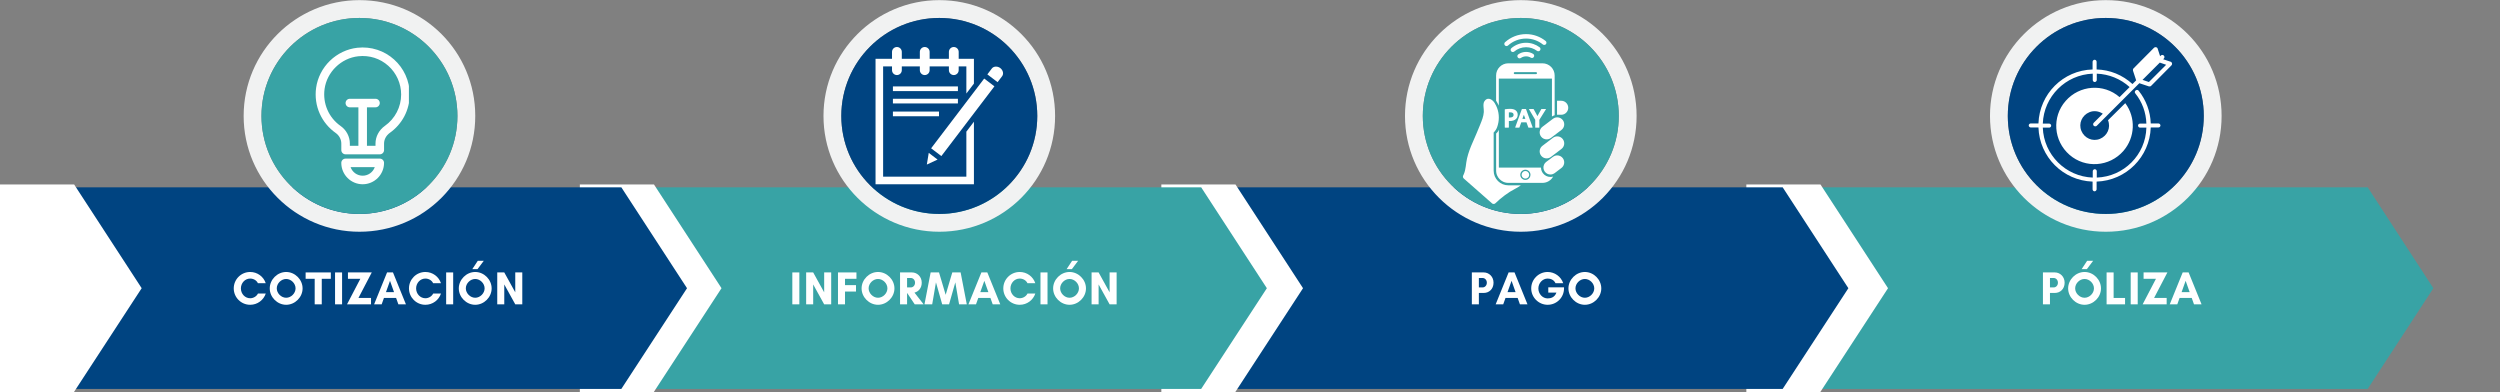 <svg xmlns="http://www.w3.org/2000/svg" xmlns:xlink="http://www.w3.org/1999/xlink" width="1275" zoomAndPan="magnify" viewBox="0 0 956.25 150" height="200" preserveAspectRatio="xMidYMid meet" version="1.0"><rect x="0" y="0" width="956.25" height="150" fill="#808080" stroke="none"/><defs><g/><clipPath id="b1d1e57e20"><path d="M 680.184 71.652 L 930.766 71.652 L 930.766 148.758 L 680.184 148.758 Z M 680.184 71.652 " clip-rule="nonzero"/></clipPath><clipPath id="dff88ec6af"><path d="M 680.184 148.758 L 905.637 148.758 L 930.762 110.242 L 905.637 71.652 L 680.184 71.652 Z M 680.184 148.758 " clip-rule="nonzero"/></clipPath><clipPath id="e6b351e935"><path d="M 667.977 70.336 L 722.168 70.336 L 722.168 149.93 L 667.977 149.93 Z M 667.977 70.336 " clip-rule="nonzero"/></clipPath><clipPath id="5ca9cf12a0"><path d="M 667.977 149.93 L 696.277 149.93 L 722.168 110.238 L 696.277 70.473 L 667.977 70.473 Z M 667.977 149.93 " clip-rule="nonzero"/></clipPath><clipPath id="697659a9d0"><path d="M 456.422 71.652 L 707 71.652 L 707 148.758 L 456.422 148.758 Z M 456.422 71.652 " clip-rule="nonzero"/></clipPath><clipPath id="f6d98f881d"><path d="M 456.422 148.758 L 681.875 148.758 L 707 110.242 L 681.875 71.652 L 456.422 71.652 Z M 456.422 148.758 " clip-rule="nonzero"/></clipPath><clipPath id="80fdc7fc01"><path d="M 444.215 70.336 L 498.406 70.336 L 498.406 149.93 L 444.215 149.93 Z M 444.215 70.336 " clip-rule="nonzero"/></clipPath><clipPath id="7ef1bde670"><path d="M 444.215 149.93 L 472.516 149.93 L 498.406 110.238 L 472.516 70.473 L 444.215 70.473 Z M 444.215 149.93 " clip-rule="nonzero"/></clipPath><clipPath id="ff5d5210cf"><path d="M 233.996 71.652 L 484.578 71.652 L 484.578 148.758 L 233.996 148.758 Z M 233.996 71.652 " clip-rule="nonzero"/></clipPath><clipPath id="dead6c430c"><path d="M 233.996 148.758 L 459.453 148.758 L 484.574 110.242 L 459.453 71.652 L 233.996 71.652 Z M 233.996 148.758 " clip-rule="nonzero"/></clipPath><clipPath id="34779f721e"><path d="M 221.789 70.336 L 275.98 70.336 L 275.98 149.93 L 221.789 149.93 Z M 221.789 70.336 " clip-rule="nonzero"/></clipPath><clipPath id="47481539d0"><path d="M 221.789 149.93 L 250.09 149.93 L 275.98 110.238 L 250.09 70.473 L 221.789 70.473 Z M 221.789 149.93 " clip-rule="nonzero"/></clipPath><clipPath id="9db432a393"><path d="M 12.207 71.652 L 262.789 71.652 L 262.789 148.758 L 12.207 148.758 Z M 12.207 71.652 " clip-rule="nonzero"/></clipPath><clipPath id="1d6bc51751"><path d="M 12.207 148.758 L 237.664 148.758 L 262.785 110.242 L 237.664 71.652 L 12.207 71.652 Z M 12.207 148.758 " clip-rule="nonzero"/></clipPath><clipPath id="6c73e4f387"><path d="M 0 70.336 L 54.191 70.336 L 54.191 149.93 L 0 149.93 Z M 0 70.336 " clip-rule="nonzero"/></clipPath><clipPath id="80e1ff314a"><path d="M 0 149.93 L 28.301 149.93 L 54.191 110.238 L 28.301 70.473 L 0 70.473 Z M 0 149.93 " clip-rule="nonzero"/></clipPath><clipPath id="a055010ed3"><path d="M 93.195 0.059 L 181.785 0.059 L 181.785 88.641 L 93.195 88.641 Z M 93.195 0.059 " clip-rule="nonzero"/></clipPath><clipPath id="c973ded313"><path d="M 137.492 88.641 C 162.023 88.641 181.785 68.879 181.785 44.348 C 181.785 19.812 162.023 0.051 137.492 0.051 C 113.184 0.051 93.195 19.812 93.195 44.348 C 93.195 68.879 113.184 88.641 137.492 88.641 Z M 137.492 6.867 C 158.16 6.867 174.969 23.676 174.969 44.348 C 174.969 65.02 158.16 81.828 137.492 81.828 C 116.82 81.828 100.012 65.02 100.012 44.348 C 100.012 23.676 116.82 6.867 137.492 6.867 Z M 137.492 6.867 " clip-rule="nonzero"/></clipPath><clipPath id="62f6b647c7"><path d="M 100 6.629 L 175 6.629 L 175 82 L 100 82 Z M 100 6.629 " clip-rule="nonzero"/></clipPath><clipPath id="0f61a17fd2"><path d="M 137.492 81.828 C 158.16 81.828 174.969 65.02 174.969 44.348 C 174.969 23.676 158.16 6.867 137.492 6.867 C 116.82 6.867 100.012 23.676 100.012 44.348 C 100.012 65.02 116.82 81.828 137.492 81.828 Z M 137.492 81.828 " clip-rule="nonzero"/></clipPath><clipPath id="f22b87b6a4"><path d="M 314.984 0.059 L 403.574 0.059 L 403.574 88.641 L 314.984 88.641 Z M 314.984 0.059 " clip-rule="nonzero"/></clipPath><clipPath id="b35b1410ef"><path d="M 359.281 88.641 C 383.812 88.641 403.574 68.879 403.574 44.348 C 403.574 19.812 383.812 0.051 359.281 0.051 C 334.973 0.051 314.984 19.812 314.984 44.348 C 314.984 68.879 334.973 88.641 359.281 88.641 Z M 359.281 6.867 C 379.949 6.867 396.758 23.676 396.758 44.348 C 396.758 65.02 379.949 81.828 359.281 81.828 C 338.609 81.828 321.801 65.02 321.801 44.348 C 321.801 23.676 338.609 6.867 359.281 6.867 Z M 359.281 6.867 " clip-rule="nonzero"/></clipPath><clipPath id="bb7076bbeb"><path d="M 321.559 6.629 L 397 6.629 L 397 82 L 321.559 82 Z M 321.559 6.629 " clip-rule="nonzero"/></clipPath><clipPath id="91f36b9c89"><path d="M 359.281 81.828 C 379.949 81.828 396.758 65.02 396.758 44.348 C 396.758 23.676 379.949 6.867 359.281 6.867 C 338.609 6.867 321.801 23.676 321.801 44.348 C 321.801 65.02 338.609 81.828 359.281 81.828 Z M 359.281 81.828 " clip-rule="nonzero"/></clipPath><clipPath id="875204c8db"><path d="M 537.41 0.059 L 626 0.059 L 626 88.641 L 537.41 88.641 Z M 537.41 0.059 " clip-rule="nonzero"/></clipPath><clipPath id="242e72f162"><path d="M 581.703 88.641 C 606.238 88.641 626 68.879 626 44.348 C 626 19.812 606.238 0.051 581.703 0.051 C 557.398 0.051 537.41 19.812 537.41 44.348 C 537.41 68.879 557.398 88.641 581.703 88.641 Z M 581.703 6.867 C 602.375 6.867 619.184 23.676 619.184 44.348 C 619.184 65.02 602.375 81.828 581.703 81.828 C 561.035 81.828 544.223 65.02 544.223 44.348 C 544.223 23.676 561.035 6.867 581.703 6.867 Z M 581.703 6.867 " clip-rule="nonzero"/></clipPath><clipPath id="ffa2960a3b"><path d="M 544 6.629 L 619.426 6.629 L 619.426 82 L 544 82 Z M 544 6.629 " clip-rule="nonzero"/></clipPath><clipPath id="ececfe359e"><path d="M 581.703 81.828 C 602.375 81.828 619.184 65.02 619.184 44.348 C 619.184 23.676 602.375 6.867 581.703 6.867 C 561.035 6.867 544.223 23.676 544.223 44.348 C 544.223 65.02 561.035 81.828 581.703 81.828 Z M 581.703 81.828 " clip-rule="nonzero"/></clipPath><clipPath id="454ab3833d"><path d="M 761.172 0.059 L 849.762 0.059 L 849.762 88.641 L 761.172 88.641 Z M 761.172 0.059 " clip-rule="nonzero"/></clipPath><clipPath id="ec6b839881"><path d="M 805.465 88.641 C 830 88.641 849.762 68.879 849.762 44.348 C 849.762 19.812 830 0.051 805.465 0.051 C 781.16 0.051 761.172 19.812 761.172 44.348 C 761.172 68.879 781.16 88.641 805.465 88.641 Z M 805.465 6.867 C 826.137 6.867 842.945 23.676 842.945 44.348 C 842.945 65.02 826.137 81.828 805.465 81.828 C 784.797 81.828 767.984 65.02 767.984 44.348 C 767.984 23.676 784.797 6.867 805.465 6.867 Z M 805.465 6.867 " clip-rule="nonzero"/></clipPath><clipPath id="242ecc4bc4"><path d="M 767.746 6.629 L 843 6.629 L 843 82 L 767.746 82 Z M 767.746 6.629 " clip-rule="nonzero"/></clipPath><clipPath id="71552c2077"><path d="M 805.465 81.828 C 826.137 81.828 842.945 65.02 842.945 44.348 C 842.945 23.676 826.137 6.867 805.465 6.867 C 784.797 6.867 767.984 23.676 767.984 44.348 C 767.984 65.02 784.797 81.828 805.465 81.828 Z M 805.465 81.828 " clip-rule="nonzero"/></clipPath><clipPath id="ba7e86aa45"><path d="M 130 60 L 147 60 L 147 70.441 L 130 70.441 Z M 130 60 " clip-rule="nonzero"/></clipPath><clipPath id="de98a2b6c7"><path d="M 120.434 18 L 156.406 18 L 156.406 60 L 120.434 60 Z M 120.434 18 " clip-rule="nonzero"/></clipPath><clipPath id="85ade05e64"><path d="M 334.676 17.98 L 373 17.98 L 373 70.441 L 334.676 70.441 Z M 334.676 17.98 " clip-rule="nonzero"/></clipPath><clipPath id="5bb5aecfaf"><path d="M 775.828 18 L 831 18 L 831 73.438 L 775.828 73.438 Z M 775.828 18 " clip-rule="nonzero"/></clipPath><clipPath id="d0a7748245"><path d="M 559.469 13.004 L 599.938 13.004 L 599.938 78.203 L 559.469 78.203 Z M 559.469 13.004 " clip-rule="nonzero"/></clipPath></defs><g clip-path="url(#b1d1e57e20)"><g clip-path="url(#dff88ec6af)"><path fill="#38a3a5" d="M 680.184 148.758 L 680.184 71.652 L 930.766 71.652 L 930.766 148.758 Z M 680.184 148.758 " fill-opacity="1" fill-rule="nonzero"/></g></g><g clip-path="url(#e6b351e935)"><g clip-path="url(#5ca9cf12a0)"><path fill="#ffffff" d="M 667.977 149.93 L 667.977 70.547 L 722.168 70.547 L 722.168 149.93 Z M 667.977 149.93 " fill-opacity="1" fill-rule="nonzero"/></g></g><g clip-path="url(#697659a9d0)"><g clip-path="url(#f6d98f881d)"><path fill="#004481" d="M 456.422 148.758 L 456.422 71.652 L 707.004 71.652 L 707.004 148.758 Z M 456.422 148.758 " fill-opacity="1" fill-rule="nonzero"/></g></g><g clip-path="url(#80fdc7fc01)"><g clip-path="url(#7ef1bde670)"><path fill="#ffffff" d="M 444.215 149.93 L 444.215 70.547 L 498.406 70.547 L 498.406 149.93 Z M 444.215 149.93 " fill-opacity="1" fill-rule="nonzero"/></g></g><g clip-path="url(#ff5d5210cf)"><g clip-path="url(#dead6c430c)"><path fill="#38a3a5" d="M 233.996 148.758 L 233.996 71.652 L 484.578 71.652 L 484.578 148.758 Z M 233.996 148.758 " fill-opacity="1" fill-rule="nonzero"/></g></g><g clip-path="url(#34779f721e)"><g clip-path="url(#47481539d0)"><path fill="#ffffff" d="M 221.789 149.93 L 221.789 70.547 L 275.98 70.547 L 275.98 149.93 Z M 221.789 149.93 " fill-opacity="1" fill-rule="nonzero"/></g></g><g clip-path="url(#9db432a393)"><g clip-path="url(#1d6bc51751)"><path fill="#004481" d="M 12.207 148.758 L 12.207 71.652 L 262.789 71.652 L 262.789 148.758 Z M 12.207 148.758 " fill-opacity="1" fill-rule="nonzero"/></g></g><g clip-path="url(#6c73e4f387)"><g clip-path="url(#80e1ff314a)"><path fill="#ffffff" d="M 0 149.93 L 0 70.547 L 54.191 70.547 L 54.191 149.93 Z M 0 149.93 " fill-opacity="1" fill-rule="nonzero"/></g></g><g clip-path="url(#a055010ed3)"><g clip-path="url(#c973ded313)"><path fill="#f1f2f2" d="M 181.785 88.641 L 93.195 88.641 L 93.195 0.051 L 181.785 0.051 Z M 181.785 88.641 " fill-opacity="1" fill-rule="nonzero"/></g></g><g clip-path="url(#62f6b647c7)"><g clip-path="url(#0f61a17fd2)"><path fill="#38a3a5" d="M 181.785 88.641 L 93.195 88.641 L 93.195 0.051 L 181.785 0.051 Z M 181.785 88.641 " fill-opacity="1" fill-rule="nonzero"/></g></g><g clip-path="url(#f22b87b6a4)"><g clip-path="url(#b35b1410ef)"><path fill="#f1f2f2" d="M 403.574 88.641 L 314.984 88.641 L 314.984 0.051 L 403.574 0.051 Z M 403.574 88.641 " fill-opacity="1" fill-rule="nonzero"/></g></g><g clip-path="url(#bb7076bbeb)"><g clip-path="url(#91f36b9c89)"><path fill="#004481" d="M 403.574 88.641 L 314.984 88.641 L 314.984 0.051 L 403.574 0.051 Z M 403.574 88.641 " fill-opacity="1" fill-rule="nonzero"/></g></g><g clip-path="url(#875204c8db)"><g clip-path="url(#242e72f162)"><path fill="#f1f2f2" d="M 626 88.641 L 537.41 88.641 L 537.41 0.051 L 626 0.051 Z M 626 88.641 " fill-opacity="1" fill-rule="nonzero"/></g></g><g clip-path="url(#ffa2960a3b)"><g clip-path="url(#ececfe359e)"><path fill="#38a3a5" d="M 626 88.641 L 537.41 88.641 L 537.41 0.051 L 626 0.051 Z M 626 88.641 " fill-opacity="1" fill-rule="nonzero"/></g></g><g clip-path="url(#454ab3833d)"><g clip-path="url(#ec6b839881)"><path fill="#f1f2f2" d="M 849.762 88.641 L 761.172 88.641 L 761.172 0.051 L 849.762 0.051 Z M 849.762 88.641 " fill-opacity="1" fill-rule="nonzero"/></g></g><g clip-path="url(#242ecc4bc4)"><g clip-path="url(#71552c2077)"><path fill="#004481" d="M 849.762 88.641 L 761.172 88.641 L 761.172 0.051 L 849.762 0.051 Z M 849.762 88.641 " fill-opacity="1" fill-rule="nonzero"/></g></g><g clip-path="url(#ba7e86aa45)"><path fill="#ffffff" d="M 145.262 60.668 L 132.184 60.668 C 131.281 60.668 130.547 61.402 130.547 62.301 C 130.547 66.812 134.215 70.477 138.719 70.477 C 143.23 70.477 146.895 66.809 146.895 62.301 C 146.898 61.402 146.164 60.668 145.262 60.668 Z M 138.727 67.207 C 136.594 67.207 134.773 65.84 134.102 63.938 L 143.348 63.938 C 142.672 65.84 140.859 67.207 138.727 67.207 Z M 138.727 67.207 " fill-opacity="1" fill-rule="nonzero"/></g><g clip-path="url(#de98a2b6c7)"><path fill="#ffffff" d="M 155.09 28.676 C 154.055 26.406 152.582 24.41 150.719 22.742 C 148.855 21.074 146.719 19.836 144.355 19.059 C 141.891 18.246 139.305 17.98 136.676 18.27 C 132.781 18.703 129.059 20.473 126.191 23.258 C 123.32 26.043 121.449 29.719 120.914 33.598 C 120.445 37.004 120.93 40.43 122.316 43.504 C 123.641 46.449 125.742 48.992 128.395 50.855 C 129.746 51.809 130.551 53.324 130.551 54.906 L 130.551 57.398 C 130.551 58.301 131.285 59.035 132.188 59.035 L 145.27 59.035 C 146.172 59.035 146.902 58.301 146.902 57.398 L 146.902 54.914 C 146.902 53.328 147.727 51.805 149.105 50.82 C 151.406 49.191 153.316 47.02 154.633 44.539 C 155.992 41.973 156.711 39.066 156.711 36.141 C 156.711 33.539 156.168 31.027 155.09 28.676 Z M 147.215 48.148 C 144.969 49.738 143.629 52.266 143.629 54.906 L 143.629 55.758 L 140.359 55.758 L 140.359 41.051 L 143.629 41.051 C 144.531 41.051 145.262 40.316 145.262 39.414 C 145.262 38.512 144.531 37.781 143.629 37.781 L 133.816 37.781 C 132.914 37.781 132.184 38.512 132.184 39.414 C 132.184 40.316 132.914 41.051 133.816 41.051 L 137.086 41.051 L 137.086 55.766 L 133.816 55.766 L 133.816 54.906 C 133.816 52.258 132.492 49.738 130.27 48.18 C 125.734 44.992 123.391 39.574 124.148 34.043 C 125.047 27.516 130.469 22.246 137.035 21.52 C 141.293 21.051 145.371 22.348 148.531 25.176 C 151.648 27.969 153.438 31.965 153.438 36.145 C 153.441 40.906 151.113 45.395 147.215 48.148 Z M 147.215 48.148 " fill-opacity="1" fill-rule="nonzero"/></g><path fill="#ffffff" d="M 341.539 37.781 L 366.402 37.781 L 366.402 39.566 L 341.539 39.566 Z M 341.539 37.781 " fill-opacity="1" fill-rule="nonzero"/><g clip-path="url(#85ade05e64)"><path fill="#ffffff" d="M 369.633 50.355 L 369.633 67.582 L 337.793 67.582 L 337.793 25.395 L 341.195 25.395 L 341.195 26.836 C 341.195 27.871 342.035 28.711 343.07 28.711 C 344.105 28.711 344.941 27.871 344.941 26.836 L 344.941 25.395 L 351.84 25.395 L 351.84 26.836 C 351.84 27.871 352.68 28.711 353.711 28.711 C 354.746 28.711 355.586 27.871 355.586 26.836 L 355.586 25.395 L 362.953 25.395 L 362.953 26.836 C 362.953 27.871 363.789 28.711 364.824 28.711 C 365.859 28.711 366.695 27.871 366.695 26.836 L 366.695 25.395 L 369.633 25.395 L 369.633 35.777 L 372.527 31.973 L 372.527 22.5 L 366.699 22.5 L 366.699 19.855 C 366.699 18.82 365.859 17.98 364.824 17.98 C 363.789 17.98 362.953 18.82 362.953 19.855 L 362.953 22.5 L 355.586 22.5 L 355.586 19.855 C 355.586 18.82 354.746 17.98 353.711 17.98 C 352.68 17.98 351.84 18.82 351.84 19.855 L 351.84 22.5 L 344.941 22.5 L 344.941 19.855 C 344.941 18.82 344.105 17.98 343.07 17.98 C 342.035 17.98 341.195 18.82 341.195 19.855 L 341.195 22.5 L 334.895 22.5 L 334.895 70.477 L 372.527 70.477 L 372.527 46.551 Z M 369.633 50.355 " fill-opacity="1" fill-rule="nonzero"/></g><path fill="#ffffff" d="M 341.539 42.676 L 359.164 42.676 L 359.164 44.465 L 341.539 44.465 Z M 341.539 42.676 " fill-opacity="1" fill-rule="nonzero"/><path fill="#ffffff" d="M 341.539 33.055 L 366.402 33.055 L 366.402 34.844 L 341.539 34.844 Z M 341.539 33.055 " fill-opacity="1" fill-rule="nonzero"/><path fill="#ffffff" d="M 358.625 61.043 L 355.246 58.473 L 354.512 62.945 Z M 358.625 61.043 " fill-opacity="1" fill-rule="nonzero"/><path fill="#ffffff" d="M 380.367 33.023 L 360.07 59.699 L 356.156 56.723 L 376.453 30.047 Z M 380.367 33.023 " fill-opacity="1" fill-rule="nonzero"/><path fill="#ffffff" d="M 382.598 26.027 C 381.562 25.238 380.055 25.309 379.398 26.172 L 377.664 28.453 L 381.578 31.43 L 383.312 29.148 C 383.996 28.25 383.676 26.848 382.598 26.027 Z M 382.598 26.027 " fill-opacity="1" fill-rule="nonzero"/><g clip-path="url(#5bb5aecfaf)"><path fill="#ffffff" d="M 800.863 48.113 C 801.246 48.434 801.762 48.371 802.016 48.113 L 818.301 31.828 L 821.953 33.047 C 822.273 33.109 822.598 33.047 822.789 32.855 L 830.609 24.969 C 830.801 24.777 830.867 24.52 830.801 24.199 C 830.738 23.945 830.547 23.688 830.289 23.621 L 827.402 22.66 L 827.66 22.406 C 827.98 22.086 827.98 21.57 827.66 21.25 C 827.34 20.93 826.828 20.93 826.508 21.25 L 826.25 21.508 L 825.289 18.559 C 825.223 18.301 824.969 18.109 824.711 18.047 C 824.453 17.98 824.199 18.047 823.941 18.238 L 816.055 26.188 C 815.863 26.379 815.801 26.699 815.863 27.02 L 817.082 30.738 L 815.672 32.148 C 811.891 28.688 807.082 26.699 801.953 26.57 L 801.953 23.621 C 801.953 23.176 801.566 22.855 801.184 22.855 C 800.797 22.855 800.414 23.238 800.414 23.621 L 800.414 26.57 C 789.129 26.895 780.09 35.934 779.707 47.215 L 776.758 47.215 C 776.309 47.215 775.988 47.602 775.988 47.984 C 775.988 48.371 776.371 48.754 776.758 48.754 L 779.707 48.754 C 780.09 60.039 789.129 69.078 800.414 69.461 L 800.414 72.41 C 800.414 72.859 800.797 73.18 801.184 73.18 C 801.566 73.18 801.953 72.797 801.953 72.41 L 801.953 69.461 C 813.234 69.078 822.273 60.039 822.66 48.754 L 825.609 48.754 C 826.059 48.754 826.379 48.371 826.379 47.984 C 826.379 47.602 825.992 47.215 825.609 47.215 L 822.66 47.215 C 822.531 42.664 820.863 38.238 818.043 34.715 C 817.789 34.328 817.273 34.266 816.891 34.586 C 816.504 34.906 816.441 35.355 816.762 35.738 C 819.391 39.008 820.863 43.047 820.992 47.281 L 818.559 47.281 C 818.109 47.281 817.789 47.664 817.789 48.051 C 817.789 48.434 818.172 48.816 818.559 48.816 L 820.992 48.816 C 820.738 59.203 812.402 67.539 802.016 67.922 L 802.016 65.488 C 802.016 65.039 801.633 64.719 801.246 64.719 C 800.863 64.719 800.477 65.102 800.477 65.488 L 800.477 67.922 C 790.094 67.539 781.758 59.203 781.371 48.816 L 783.809 48.816 C 784.258 48.816 784.578 48.434 784.578 48.051 C 784.578 47.664 784.195 47.281 783.809 47.281 L 781.371 47.281 C 781.758 36.895 790.094 28.559 800.477 28.176 L 800.477 30.609 C 800.477 31.059 800.863 31.379 801.246 31.379 C 801.633 31.379 802.016 30.996 802.016 30.609 L 802.016 28.176 C 806.695 28.367 811.121 30.164 814.582 33.305 L 810.734 37.148 C 804.645 31.828 795.414 32.535 790.094 38.625 C 784.77 44.715 785.477 53.883 791.566 59.203 C 797.656 64.523 806.891 63.82 812.211 57.73 C 816.699 52.535 817.02 44.973 812.914 39.457 L 806.312 45.996 C 807.465 48.816 806.055 51.961 803.234 53.113 C 800.414 54.27 797.273 52.855 796.117 50.035 C 794.965 47.215 796.375 44.074 799.195 42.922 C 800.863 42.215 802.785 42.473 804.324 43.496 L 800.863 46.961 C 800.543 47.281 800.543 47.793 800.863 48.113 Z M 828.559 24.777 L 821.953 31.379 L 819.52 30.547 L 826.121 23.945 Z M 828.559 24.777 " fill-opacity="1" fill-rule="nonzero"/></g><g clip-path="url(#d0a7748245)"><path fill="#ffffff" d="M 584.562 65.926 C 584.777 66.18 584.91 66.508 584.91 66.863 C 584.91 67.293 584.723 67.676 584.43 67.945 C 584.172 68.176 583.832 68.312 583.465 68.312 C 583.113 68.312 582.797 68.188 582.543 67.984 C 582.223 67.719 582.016 67.316 582.016 66.863 C 582.016 66.496 582.152 66.156 582.383 65.902 C 582.648 65.605 583.039 65.418 583.465 65.418 C 583.902 65.418 584.293 65.613 584.562 65.926 Z M 593.043 67.688 C 593.395 67.688 593.742 67.637 594.074 67.535 C 593.957 67.75 593.816 67.953 593.672 68.148 C 593.672 68.148 593.672 68.148 593.668 68.152 C 593.641 68.18 593.621 68.211 593.594 68.238 C 593.59 68.242 593.586 68.246 593.582 68.25 C 593.559 68.281 593.531 68.309 593.512 68.34 C 593.508 68.344 593.504 68.352 593.496 68.355 C 593.469 68.387 593.441 68.414 593.414 68.445 C 593.387 68.477 593.355 68.508 593.328 68.539 C 593.238 68.629 593.152 68.715 593.055 68.797 C 593.051 68.801 593.043 68.809 593.039 68.812 C 593.008 68.836 592.98 68.863 592.949 68.887 C 592.949 68.887 592.945 68.891 592.941 68.891 C 592.914 68.918 592.887 68.938 592.859 68.957 C 592.684 69.098 592.492 69.223 592.297 69.336 C 592.273 69.352 592.246 69.363 592.219 69.383 C 592.207 69.387 592.199 69.391 592.191 69.395 C 592.176 69.402 592.16 69.41 592.141 69.418 C 592.129 69.422 592.121 69.434 592.109 69.438 C 592.09 69.445 592.07 69.453 592.055 69.461 C 592.027 69.473 592.008 69.488 591.984 69.496 C 591.957 69.508 591.938 69.516 591.91 69.527 C 591.887 69.539 591.867 69.551 591.84 69.562 C 591.82 69.57 591.801 69.578 591.781 69.586 C 591.73 69.609 591.676 69.629 591.621 69.648 C 591.598 69.66 591.574 69.668 591.551 69.676 C 591.527 69.684 591.5 69.691 591.477 69.699 C 591.457 69.707 591.434 69.711 591.418 69.723 C 591.363 69.738 591.305 69.754 591.25 69.77 C 591.227 69.781 591.203 69.785 591.18 69.793 C 591.152 69.801 591.125 69.805 591.094 69.812 C 591.074 69.816 591.051 69.824 591.027 69.828 C 590.973 69.844 590.918 69.855 590.863 69.863 C 590.84 69.867 590.812 69.871 590.789 69.875 C 590.746 69.883 590.707 69.887 590.664 69.898 C 590.625 69.902 590.59 69.91 590.555 69.91 C 590.543 69.91 590.535 69.914 590.527 69.914 C 590.488 69.918 590.449 69.922 590.414 69.926 C 590.406 69.926 590.398 69.926 590.395 69.926 C 590.363 69.93 590.328 69.93 590.297 69.934 C 590.273 69.934 590.254 69.938 590.23 69.938 C 590.227 69.938 590.219 69.938 590.215 69.938 C 590.188 69.938 590.156 69.941 590.129 69.941 L 590.113 69.941 C 590.074 69.941 590.027 69.941 589.98 69.941 L 576.934 69.941 C 576.859 69.941 576.793 69.941 576.727 69.938 C 576.707 69.938 576.684 69.938 576.664 69.934 C 576.637 69.934 576.605 69.93 576.578 69.93 C 576.496 69.926 576.422 69.918 576.34 69.906 C 576.266 69.898 576.188 69.883 576.113 69.871 C 576.035 69.859 575.961 69.844 575.887 69.824 L 575.859 69.824 C 575.824 69.824 575.785 69.809 575.746 69.793 C 575.719 69.781 575.691 69.77 575.664 69.766 C 575.582 69.746 575.504 69.723 575.43 69.691 C 575.402 69.684 575.379 69.676 575.352 69.668 C 575.328 69.66 575.305 69.645 575.277 69.637 C 575.254 69.629 575.227 69.617 575.203 69.609 C 575.195 69.605 575.188 69.602 575.176 69.594 C 575.148 69.582 575.113 69.57 575.086 69.559 C 575.047 69.539 575.012 69.523 574.973 69.508 C 574.934 69.492 574.898 69.469 574.859 69.453 C 573.887 68.965 573.109 68.148 572.668 67.145 C 572.652 67.109 572.637 67.07 572.617 67.027 C 572.602 66.992 572.586 66.949 572.574 66.91 C 572.559 66.875 572.547 66.836 572.531 66.797 C 572.531 66.793 572.531 66.793 572.527 66.789 C 572.516 66.746 572.496 66.707 572.484 66.664 C 572.469 66.609 572.453 66.555 572.434 66.496 C 572.426 66.465 572.418 66.426 572.41 66.391 C 572.402 66.359 572.395 66.328 572.387 66.297 C 572.383 66.27 572.375 66.246 572.371 66.219 C 572.363 66.18 572.355 66.141 572.348 66.098 C 572.336 66.023 572.32 65.945 572.312 65.867 C 572.305 65.789 572.297 65.715 572.289 65.633 C 572.289 65.605 572.285 65.574 572.285 65.547 C 572.285 65.523 572.281 65.504 572.281 65.484 C 572.273 65.418 572.273 65.344 572.273 65.277 L 572.273 51.07 L 572.613 50.73 C 572.77 50.574 572.906 50.402 573.023 50.219 C 573.141 50.035 573.238 49.836 573.309 49.629 L 573.309 64.098 L 589.434 64.098 C 589.438 64.852 589.68 65.598 590.141 66.219 C 590.812 67.137 591.898 67.688 593.043 67.688 Z M 585.406 66.863 C 585.406 65.789 584.531 64.914 583.457 64.914 C 582.379 64.914 581.504 65.789 581.504 66.863 C 581.504 67.941 582.379 68.816 583.457 68.816 C 583.746 68.816 584.027 68.754 584.273 68.637 C 584.941 68.328 585.406 67.648 585.406 66.863 Z M 572.512 38.93 C 572.434 38.805 572.352 38.684 572.258 38.559 L 572.258 28.883 C 572.258 26.305 574.348 24.215 576.93 24.215 L 589.984 24.215 C 592.566 24.215 594.656 26.305 594.656 28.883 L 594.656 44.082 C 594.539 44.117 594.426 44.156 594.312 44.195 C 594.066 44.293 593.832 44.414 593.617 44.562 L 593.617 30.062 L 573.297 30.062 L 573.297 40.438 C 573.234 40.293 573.172 40.152 573.105 40.012 C 572.926 39.641 572.723 39.277 572.512 38.93 Z M 579.02 27.969 C 579.02 28.18 579.184 28.348 579.395 28.348 L 587.523 28.348 C 587.629 28.348 587.719 28.305 587.789 28.238 C 587.859 28.172 587.898 28.074 587.898 27.969 C 587.898 27.762 587.73 27.594 587.523 27.594 L 579.395 27.594 C 579.289 27.594 579.199 27.633 579.125 27.703 C 579.059 27.773 579.02 27.863 579.02 27.969 Z M 597.172 38.543 L 595.562 38.543 L 595.562 43.898 L 597.18 43.898 C 598.656 43.895 599.855 42.695 599.852 41.215 C 599.852 39.738 598.648 38.539 597.172 38.543 Z M 595.633 59.438 C 595.621 59.438 595.605 59.438 595.594 59.438 C 595.273 59.441 594.961 59.504 594.656 59.621 C 594.441 59.703 594.234 59.816 594.043 59.961 L 593.621 60.281 L 592.684 60.992 L 591.445 61.914 C 591.391 61.957 591.332 62 591.285 62.047 C 590.977 62.309 590.746 62.633 590.594 62.984 C 590.215 63.832 590.297 64.859 590.891 65.664 C 591.414 66.371 592.227 66.746 593.043 66.746 C 593.594 66.746 594.156 66.574 594.633 66.219 L 594.539 66.309 L 595.586 65.512 L 597.23 64.262 C 598.418 63.383 598.668 61.703 597.785 60.512 C 597.262 59.809 596.457 59.438 595.633 59.438 Z M 594.043 52.684 L 590.008 55.754 C 588.816 56.633 588.57 58.312 589.449 59.504 C 590.328 60.691 592.008 60.938 593.195 60.059 L 597.234 56.992 C 598.422 56.109 598.672 54.434 597.793 53.242 C 596.906 52.055 595.227 51.805 594.043 52.684 Z M 591.602 53.309 C 591.965 53.309 592.336 53.234 592.684 53.082 C 592.859 53.004 593.035 52.906 593.195 52.785 L 593.621 52.465 L 594.656 51.676 L 595.594 50.965 L 597.234 49.715 C 598.422 48.836 598.672 47.156 597.793 45.969 C 597.262 45.262 596.457 44.883 595.637 44.883 C 595.625 44.883 595.609 44.883 595.598 44.883 C 595.277 44.887 594.965 44.949 594.66 45.066 C 594.445 45.152 594.238 45.266 594.047 45.406 L 593.625 45.73 L 592.688 46.441 L 590.008 48.477 C 588.816 49.355 588.566 51.035 589.449 52.227 C 589.973 52.934 590.781 53.309 591.602 53.309 Z M 571.324 65.277 L 571.324 50.68 L 571.406 50.602 C 571.969 50.035 572.402 49.352 572.668 48.598 C 573.086 47.422 573.301 46.188 573.301 44.953 C 573.301 43.699 573.078 42.441 572.621 41.254 C 572.516 40.973 572.398 40.691 572.262 40.418 C 572.098 40.082 571.914 39.742 571.715 39.414 C 571.602 39.23 571.473 39.051 571.324 38.883 C 570.371 37.766 568.816 37.121 567.777 38.758 C 567.082 39.848 567.648 41.633 567.562 42.852 C 567.445 44.57 566.805 46.094 566.168 47.664 C 565.262 49.895 564.332 52.121 563.352 54.324 C 562.449 56.355 561.66 58.395 561.145 60.559 C 560.672 62.547 560.734 64.781 559.891 66.652 C 559.816 66.82 559.742 66.988 559.66 67.152 C 559.469 67.562 559.59 68.059 559.957 68.336 L 570.688 77.777 C 571.07 78.113 571.645 78.098 572.004 77.742 C 574.051 75.715 577.051 73.465 579.445 72.266 C 580.191 71.895 580.965 71.441 581.738 70.887 L 576.934 70.887 C 573.832 70.883 571.324 68.371 571.324 65.277 Z M 579.879 45.492 C 579.355 46.012 578.523 46.297 577.527 46.297 C 577.41 46.297 577.277 46.297 577.141 46.285 L 577.141 48.668 C 577.141 48.762 577.07 48.832 576.977 48.832 L 575.738 48.832 C 575.648 48.832 575.574 48.762 575.574 48.668 L 575.574 41.949 C 575.574 41.867 575.633 41.797 575.715 41.785 L 575.859 41.766 C 576.41 41.68 577.008 41.633 577.633 41.633 C 578.578 41.633 579.305 41.844 579.793 42.25 C 580.262 42.625 580.52 43.199 580.52 43.863 C 580.52 44.535 580.305 45.082 579.879 45.492 Z M 578.953 43.902 C 578.953 43.285 578.516 42.969 577.652 42.969 C 577.43 42.969 577.262 42.977 577.141 42.992 L 577.141 44.934 C 577.258 44.945 577.395 44.949 577.547 44.949 C 578.188 44.949 578.953 44.77 578.953 43.902 Z M 579.582 48.66 L 582.094 41.766 C 582.113 41.715 582.164 41.68 582.211 41.68 L 583.586 41.68 C 583.641 41.68 583.688 41.715 583.703 41.766 L 586.227 48.66 C 586.254 48.746 586.195 48.828 586.105 48.828 L 584.699 48.828 C 584.645 48.828 584.602 48.797 584.582 48.746 L 583.871 46.789 L 581.883 46.789 L 581.191 48.746 C 581.176 48.797 581.125 48.828 581.074 48.828 L 579.699 48.828 C 579.613 48.828 579.555 48.746 579.582 48.66 Z M 582.309 45.469 L 583.445 45.469 L 582.93 44.055 C 582.914 44.004 582.891 43.953 582.875 43.902 C 582.859 43.949 582.844 43.996 582.828 44.039 Z M 587.309 48.828 L 588.719 48.828 C 588.766 48.828 588.805 48.789 588.805 48.746 L 588.805 45.832 L 591.32 41.805 C 591.355 41.75 591.316 41.68 591.25 41.68 L 589.625 41.68 C 589.598 41.68 589.566 41.695 589.555 41.723 L 588.48 43.641 L 588.383 43.828 C 588.273 44.031 588.164 44.223 588.066 44.41 C 587.949 44.18 587.82 43.938 587.66 43.645 L 586.609 41.727 C 586.598 41.699 586.566 41.684 586.539 41.684 L 584.926 41.684 C 584.863 41.684 584.82 41.754 584.855 41.809 L 587.227 45.84 L 587.227 48.75 C 587.227 48.797 587.262 48.828 587.309 48.828 Z M 575.664 17.398 C 575.984 17.707 576.488 17.707 576.816 17.406 C 578.645 15.754 581.066 14.75 583.719 14.75 C 586.145 14.75 588.383 15.59 590.145 17.004 C 590.488 17.277 590.984 17.246 591.293 16.922 C 591.625 16.562 591.594 15.992 591.211 15.684 C 589.152 14.031 586.547 13.047 583.719 13.047 C 580.625 13.047 577.805 14.227 575.672 16.152 C 575.305 16.484 575.305 17.062 575.664 17.398 Z M 589.008 19.34 C 589.355 18.969 589.309 18.379 588.902 18.078 C 587.453 16.996 585.656 16.359 583.715 16.359 C 581.59 16.359 579.633 17.133 578.117 18.406 C 577.727 18.73 577.707 19.324 578.078 19.672 C 578.391 19.969 578.875 19.984 579.203 19.707 C 580.422 18.676 581.996 18.059 583.711 18.059 C 585.266 18.059 586.707 18.566 587.871 19.43 C 588.227 19.691 588.711 19.656 589.008 19.34 Z M 583.719 19.855 C 582.605 19.855 581.578 20.207 580.73 20.801 C 580.305 21.102 580.266 21.727 580.652 22.086 L 580.668 22.102 C 580.961 22.379 581.402 22.398 581.73 22.168 C 582.297 21.781 582.984 21.551 583.719 21.551 C 584.391 21.551 585.02 21.738 585.551 22.066 C 585.887 22.27 586.316 22.203 586.586 21.918 L 586.602 21.902 C 586.961 21.52 586.887 20.898 586.438 20.621 C 585.648 20.133 584.719 19.855 583.719 19.855 Z M 583.719 19.855 " fill-opacity="1" fill-rule="nonzero"/></g><g fill="#ffffff" fill-opacity="1"><g transform="translate(88.783, 116.408)"><g><path d="M 9.891 -4.141 C 9.375 -3.062 8.156 -2.328 6.906 -2.328 C 4.938 -2.328 3.359 -4.016 3.359 -6.094 C 3.359 -8.156 4.938 -9.859 6.906 -9.859 C 8.141 -9.859 9.359 -9.188 9.859 -8.094 L 12.859 -8.094 C 12.031 -10.578 9.688 -12.375 6.906 -12.375 C 3.438 -12.375 0.625 -9.562 0.625 -6.094 C 0.625 -2.641 3.438 0.172 6.906 0.172 C 9.688 0.172 12.047 -1.625 12.875 -4.141 Z M 9.891 -4.141 "/></g></g></g><g fill="#ffffff" fill-opacity="1"><g transform="translate(102.553, 116.408)"><g><path d="M 10.5 -6.109 C 10.5 -4.234 8.797 -2.516 6.906 -2.516 C 5.016 -2.516 3.312 -4.234 3.312 -6.109 C 3.312 -8 5.016 -9.703 6.906 -9.703 C 8.797 -9.703 10.5 -8 10.5 -6.109 Z M 13.188 -6.094 C 13.188 -9.469 10.281 -12.375 6.906 -12.375 C 3.531 -12.375 0.625 -9.469 0.625 -6.094 C 0.625 -2.719 3.531 0.172 6.906 0.172 C 10.281 0.172 13.188 -2.719 13.188 -6.094 Z M 13.188 -6.094 "/></g></g></g><g fill="#ffffff" fill-opacity="1"><g transform="translate(116.807, 116.408)"><g><path d="M 6.266 -9.766 L 9.734 -9.766 L 9.734 -12.203 L 0.094 -12.203 L 0.094 -9.766 L 3.562 -9.766 L 3.562 0 L 6.266 0 Z M 6.266 -9.766 "/></g></g></g><g fill="#ffffff" fill-opacity="1"><g transform="translate(127.081, 116.408)"><g><path d="M 3.766 0 L 3.766 -12.203 L 1.078 -12.203 L 1.078 0 Z M 3.766 0 "/></g></g></g><g fill="#ffffff" fill-opacity="1"><g transform="translate(132.371, 116.408)"><g><path d="M 9.547 -2.438 L 4.734 -2.438 L 9.828 -12.203 L 0.719 -12.203 L 0.719 -9.766 L 5.453 -9.766 L 0.359 0 L 9.547 0 Z M 9.547 -2.438 "/></g></g></g><g fill="#ffffff" fill-opacity="1"><g transform="translate(143.003, 116.408)"><g><path d="M 7.719 -4.656 L 4.625 -4.656 L 6.172 -9 Z M 12.266 0 L 7.312 -12.203 L 5.047 -12.203 L 0.094 0 L 2.984 0 L 3.859 -2.453 L 8.5 -2.453 L 9.375 0 Z M 12.266 0 "/></g></g></g><g fill="#ffffff" fill-opacity="1"><g transform="translate(155.805, 116.408)"><g><path d="M 9.891 -4.141 C 9.375 -3.062 8.156 -2.328 6.906 -2.328 C 4.938 -2.328 3.359 -4.016 3.359 -6.094 C 3.359 -8.156 4.938 -9.859 6.906 -9.859 C 8.141 -9.859 9.359 -9.188 9.859 -8.094 L 12.859 -8.094 C 12.031 -10.578 9.688 -12.375 6.906 -12.375 C 3.438 -12.375 0.625 -9.562 0.625 -6.094 C 0.625 -2.641 3.438 0.172 6.906 0.172 C 9.688 0.172 12.047 -1.625 12.875 -4.141 Z M 9.891 -4.141 "/></g></g></g><g fill="#ffffff" fill-opacity="1"><g transform="translate(169.575, 116.408)"><g><path d="M 3.766 0 L 3.766 -12.203 L 1.078 -12.203 L 1.078 0 Z M 3.766 0 "/></g></g></g><g fill="#ffffff" fill-opacity="1"><g transform="translate(174.865, 116.408)"><g><path d="M 10.188 -16.656 L 7.891 -16.656 L 5.781 -13.453 L 7.781 -13.453 Z M 10.5 -6.109 C 10.5 -4.234 8.797 -2.516 6.906 -2.516 C 5.016 -2.516 3.312 -4.234 3.312 -6.109 C 3.312 -8 5.016 -9.703 6.906 -9.703 C 8.797 -9.703 10.5 -8 10.5 -6.109 Z M 13.188 -6.094 C 13.188 -9.469 10.281 -12.375 6.906 -12.375 C 3.531 -12.375 0.625 -9.469 0.625 -6.094 C 0.625 -2.719 3.531 0.172 6.906 0.172 C 10.281 0.172 13.188 -2.719 13.188 -6.094 Z M 13.188 -6.094 "/></g></g></g><g fill="#ffffff" fill-opacity="1"><g transform="translate(189.119, 116.408)"><g><path d="M 10.656 0 L 10.656 -12.203 L 7.969 -12.203 L 7.969 -4.594 L 3.766 -12.203 L 1.078 -12.203 L 1.078 0 L 3.766 0 L 3.766 -7.609 L 7.969 0 Z M 10.656 0 "/></g></g></g><g fill="#ffffff" fill-opacity="1"><g transform="translate(301.987, 116.408)"><g><path d="M 3.766 0 L 3.766 -12.203 L 1.078 -12.203 L 1.078 0 Z M 3.766 0 "/></g></g></g><g fill="#ffffff" fill-opacity="1"><g transform="translate(307.276, 116.408)"><g><path d="M 10.656 0 L 10.656 -12.203 L 7.969 -12.203 L 7.969 -4.594 L 3.766 -12.203 L 1.078 -12.203 L 1.078 0 L 3.766 0 L 3.766 -7.609 L 7.969 0 Z M 10.656 0 "/></g></g></g><g fill="#ffffff" fill-opacity="1"><g transform="translate(319.451, 116.408)"><g><path d="M 7.969 -4.891 L 7.969 -7.344 L 3.766 -7.344 L 3.766 -9.766 L 8.141 -9.766 L 8.141 -12.203 L 1.078 -12.203 L 1.078 0 L 3.766 0 L 3.766 -4.891 Z M 7.969 -4.891 "/></g></g></g><g fill="#ffffff" fill-opacity="1"><g transform="translate(328.936, 116.408)"><g><path d="M 10.5 -6.109 C 10.5 -4.234 8.797 -2.516 6.906 -2.516 C 5.016 -2.516 3.312 -4.234 3.312 -6.109 C 3.312 -8 5.016 -9.703 6.906 -9.703 C 8.797 -9.703 10.5 -8 10.5 -6.109 Z M 13.188 -6.094 C 13.188 -9.469 10.281 -12.375 6.906 -12.375 C 3.531 -12.375 0.625 -9.469 0.625 -6.094 C 0.625 -2.719 3.531 0.172 6.906 0.172 C 10.281 0.172 13.188 -2.719 13.188 -6.094 Z M 13.188 -6.094 "/></g></g></g><g fill="#ffffff" fill-opacity="1"><g transform="translate(343.19, 116.408)"><g><path d="M 3.766 -4.359 L 3.781 -4.359 L 6.688 0 L 10.094 0 L 6.594 -4.484 C 8.141 -4.859 9.375 -6.219 9.375 -8.281 C 9.375 -10.594 7.625 -12.203 5.656 -12.203 L 1.078 -12.203 L 1.078 0 L 3.766 0 Z M 5.203 -10.078 C 5.984 -10.078 6.812 -9.406 6.812 -8.281 C 6.812 -7.125 5.984 -6.469 5.203 -6.469 L 3.766 -6.469 L 3.766 -10.078 Z M 5.203 -10.078 "/></g></g></g><g fill="#ffffff" fill-opacity="1"><g transform="translate(353.518, 116.408)"><g><path d="M 16.281 0 L 13.922 -12.203 L 10.734 -12.203 L 8.203 -3.641 L 5.656 -12.203 L 2.453 -12.203 L 0.094 0 L 3.047 0 L 4.484 -8.406 L 6.875 0 L 9.5 0 L 11.891 -8.406 L 13.328 0 Z M 16.281 0 "/></g></g></g><g fill="#ffffff" fill-opacity="1"><g transform="translate(370.336, 116.408)"><g><path d="M 7.719 -4.656 L 4.625 -4.656 L 6.172 -9 Z M 12.266 0 L 7.312 -12.203 L 5.047 -12.203 L 0.094 0 L 2.984 0 L 3.859 -2.453 L 8.5 -2.453 L 9.375 0 Z M 12.266 0 "/></g></g></g><g fill="#ffffff" fill-opacity="1"><g transform="translate(383.138, 116.408)"><g><path d="M 9.891 -4.141 C 9.375 -3.062 8.156 -2.328 6.906 -2.328 C 4.938 -2.328 3.359 -4.016 3.359 -6.094 C 3.359 -8.156 4.938 -9.859 6.906 -9.859 C 8.141 -9.859 9.359 -9.188 9.859 -8.094 L 12.859 -8.094 C 12.031 -10.578 9.688 -12.375 6.906 -12.375 C 3.438 -12.375 0.625 -9.562 0.625 -6.094 C 0.625 -2.641 3.438 0.172 6.906 0.172 C 9.688 0.172 12.047 -1.625 12.875 -4.141 Z M 9.891 -4.141 "/></g></g></g><g fill="#ffffff" fill-opacity="1"><g transform="translate(396.908, 116.408)"><g><path d="M 3.766 0 L 3.766 -12.203 L 1.078 -12.203 L 1.078 0 Z M 3.766 0 "/></g></g></g><g fill="#ffffff" fill-opacity="1"><g transform="translate(402.197, 116.408)"><g><path d="M 10.188 -16.656 L 7.891 -16.656 L 5.781 -13.453 L 7.781 -13.453 Z M 10.5 -6.109 C 10.5 -4.234 8.797 -2.516 6.906 -2.516 C 5.016 -2.516 3.312 -4.234 3.312 -6.109 C 3.312 -8 5.016 -9.703 6.906 -9.703 C 8.797 -9.703 10.5 -8 10.5 -6.109 Z M 13.188 -6.094 C 13.188 -9.469 10.281 -12.375 6.906 -12.375 C 3.531 -12.375 0.625 -9.469 0.625 -6.094 C 0.625 -2.719 3.531 0.172 6.906 0.172 C 10.281 0.172 13.188 -2.719 13.188 -6.094 Z M 13.188 -6.094 "/></g></g></g><g fill="#ffffff" fill-opacity="1"><g transform="translate(416.452, 116.408)"><g><path d="M 10.656 0 L 10.656 -12.203 L 7.969 -12.203 L 7.969 -4.594 L 3.766 -12.203 L 1.078 -12.203 L 1.078 0 L 3.766 0 L 3.766 -7.609 L 7.969 0 Z M 10.656 0 "/></g></g></g><g fill="#ffffff" fill-opacity="1"><g transform="translate(561.902, 116.408)"><g><path d="M 3.766 -4.359 L 5.656 -4.359 C 7.625 -4.359 9.375 -5.812 9.375 -8.281 C 9.375 -10.594 7.625 -12.203 5.656 -12.203 L 1.078 -12.203 L 1.078 0 L 3.766 0 Z M 5.203 -10.078 C 5.984 -10.078 6.812 -9.406 6.812 -8.281 C 6.812 -7.125 5.984 -6.469 5.203 -6.469 L 3.766 -6.469 L 3.766 -10.078 Z M 5.203 -10.078 "/></g></g></g><g fill="#ffffff" fill-opacity="1"><g transform="translate(571.997, 116.408)"><g><path d="M 7.719 -4.656 L 4.625 -4.656 L 6.172 -9 Z M 12.266 0 L 7.312 -12.203 L 5.047 -12.203 L 0.094 0 L 2.984 0 L 3.859 -2.453 L 8.5 -2.453 L 9.375 0 Z M 12.266 0 "/></g></g></g><g fill="#ffffff" fill-opacity="1"><g transform="translate(584.799, 116.408)"><g><path d="M 7.172 -9.859 C 8.359 -9.859 9.578 -9.375 10.172 -8.094 L 13.125 -8.094 C 12.281 -10.625 9.859 -12.375 7.172 -12.375 C 3.734 -12.375 0.891 -9.547 0.891 -6.094 C 0.891 -2.656 3.734 0.172 7.172 0.172 C 10.656 0.172 13.438 -2.641 13.438 -6.094 L 13.438 -6.516 L 7.422 -6.516 L 7.422 -4.484 L 10.531 -4.484 C 9.859 -2.641 8.359 -2.266 7.172 -2.266 C 5.234 -2.266 3.625 -4 3.625 -6.062 C 3.625 -8.125 5.234 -9.859 7.172 -9.859 Z M 7.172 -9.859 "/></g></g></g><g fill="#ffffff" fill-opacity="1"><g transform="translate(599.304, 116.408)"><g><path d="M 10.5 -6.109 C 10.5 -4.234 8.797 -2.516 6.906 -2.516 C 5.016 -2.516 3.312 -4.234 3.312 -6.109 C 3.312 -8 5.016 -9.703 6.906 -9.703 C 8.797 -9.703 10.5 -8 10.5 -6.109 Z M 13.188 -6.094 C 13.188 -9.469 10.281 -12.375 6.906 -12.375 C 3.531 -12.375 0.625 -9.469 0.625 -6.094 C 0.625 -2.719 3.531 0.172 6.906 0.172 C 10.281 0.172 13.188 -2.719 13.188 -6.094 Z M 13.188 -6.094 "/></g></g></g><g fill="#ffffff" fill-opacity="1"><g transform="translate(780.345, 116.408)"><g><path d="M 3.766 -4.359 L 5.656 -4.359 C 7.625 -4.359 9.375 -5.812 9.375 -8.281 C 9.375 -10.594 7.625 -12.203 5.656 -12.203 L 1.078 -12.203 L 1.078 0 L 3.766 0 Z M 5.203 -10.078 C 5.984 -10.078 6.812 -9.406 6.812 -8.281 C 6.812 -7.125 5.984 -6.469 5.203 -6.469 L 3.766 -6.469 L 3.766 -10.078 Z M 5.203 -10.078 "/></g></g></g><g fill="#ffffff" fill-opacity="1"><g transform="translate(790.44, 116.408)"><g><path d="M 10.188 -16.656 L 7.891 -16.656 L 5.781 -13.453 L 7.781 -13.453 Z M 10.5 -6.109 C 10.5 -4.234 8.797 -2.516 6.906 -2.516 C 5.016 -2.516 3.312 -4.234 3.312 -6.109 C 3.312 -8 5.016 -9.703 6.906 -9.703 C 8.797 -9.703 10.5 -8 10.5 -6.109 Z M 13.188 -6.094 C 13.188 -9.469 10.281 -12.375 6.906 -12.375 C 3.531 -12.375 0.625 -9.469 0.625 -6.094 C 0.625 -2.719 3.531 0.172 6.906 0.172 C 10.281 0.172 13.188 -2.719 13.188 -6.094 Z M 13.188 -6.094 "/></g></g></g><g fill="#ffffff" fill-opacity="1"><g transform="translate(804.694, 116.408)"><g><path d="M 1.078 0 L 8.141 0 L 8.141 -2.438 L 3.766 -2.438 L 3.766 -12.203 L 1.078 -12.203 Z M 1.078 0 "/></g></g></g><g fill="#ffffff" fill-opacity="1"><g transform="translate(813.91, 116.408)"><g><path d="M 3.766 0 L 3.766 -12.203 L 1.078 -12.203 L 1.078 0 Z M 3.766 0 "/></g></g></g><g fill="#ffffff" fill-opacity="1"><g transform="translate(819.2, 116.408)"><g><path d="M 9.547 -2.438 L 4.734 -2.438 L 9.828 -12.203 L 0.719 -12.203 L 0.719 -9.766 L 5.453 -9.766 L 0.359 0 L 9.547 0 Z M 9.547 -2.438 "/></g></g></g><g fill="#ffffff" fill-opacity="1"><g transform="translate(829.832, 116.408)"><g><path d="M 7.719 -4.656 L 4.625 -4.656 L 6.172 -9 Z M 12.266 0 L 7.312 -12.203 L 5.047 -12.203 L 0.094 0 L 2.984 0 L 3.859 -2.453 L 8.5 -2.453 L 9.375 0 Z M 12.266 0 "/></g></g></g></svg>
